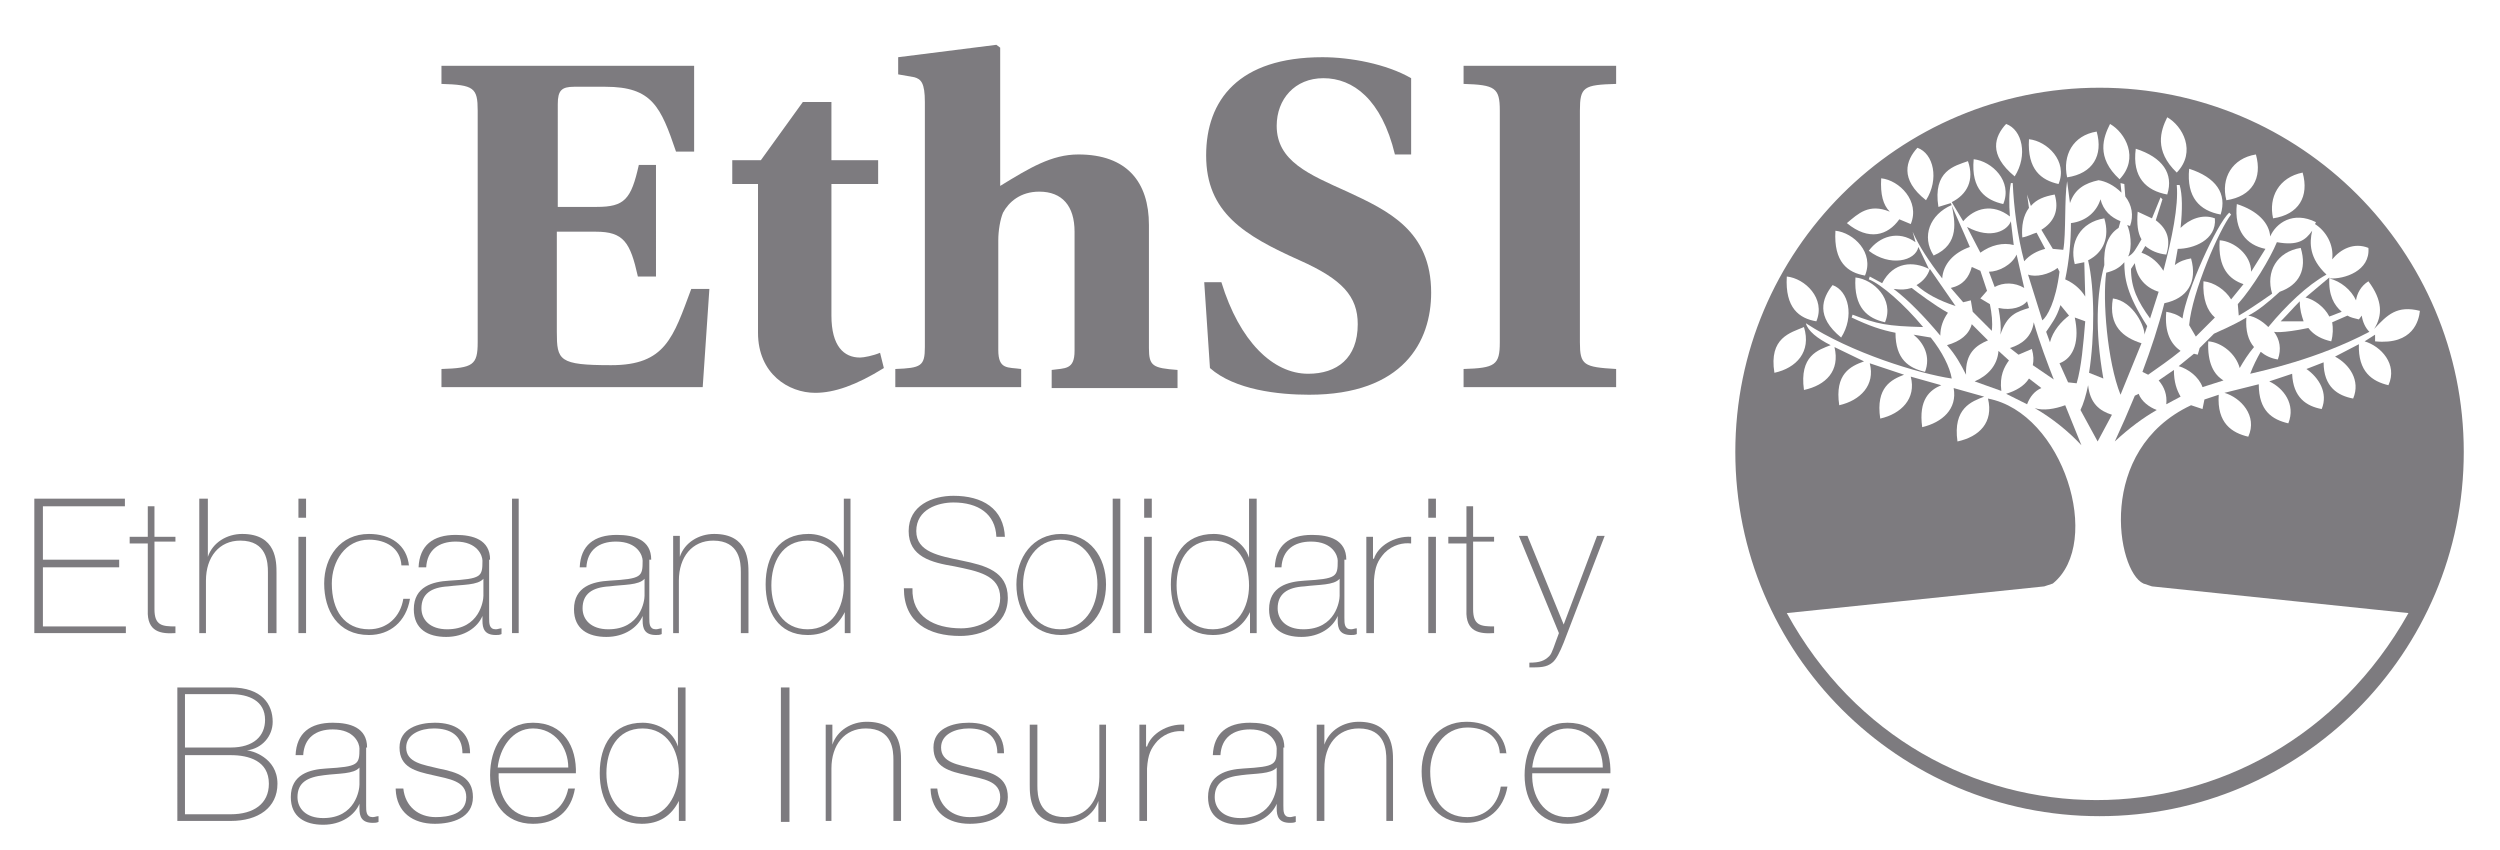 <?xml version="1.0" encoding="utf-8"?>
<!-- Generator: Adobe Illustrator 28.0.0, SVG Export Plug-In . SVG Version: 6.00 Build 0)  -->
<svg version="1.1" id="Selected_Items" xmlns="http://www.w3.org/2000/svg" xmlns:xlink="http://www.w3.org/1999/xlink" x="0px"
	 y="0px" viewBox="0 0 262.2 89.2" style="enable-background:new 0 0 262.2 89.2;" xml:space="preserve">
<style type="text/css">
	.st0{fill:#7D7B7F;}
	.st1{fill-rule:evenodd;clip-rule:evenodd;fill:#7D7B7F;}
</style>
<g>
	<path class="st0" d="M215.4,39.8c-0.7-1.8-1.5-3.9-2.1-6c-0.2,1.5-1.2,2.3-2.5,2.7l0.9,0.7l1.4-0.6c0.2,0.7,0.2,1.2,0.1,1.7
		L215.4,39.8z"/>
	<path class="st0" d="M216,28.5l-0.2-0.4c-0.9,0.7-2.3,1-3.1,0.7l1.5,4.8C214.7,33.2,215.6,31.7,216,28.5z"/>
	<path class="st0" d="M216,38.1l0.9,2l0.9,0.1c0.5-1.7,0.7-4.1,0.9-6.5l-1.1-0.4C218.1,35.6,217.6,37.5,216,38.1z"/>
	<path class="st0" d="M211.2,25.7l-0.3-2.5c-0.3,0.9-2,2-4.6,0.6l1.4,2.7C208.8,25.7,210.1,25.4,211.2,25.7z"/>
	<path class="st0" d="M209.6,32.3c0.2,1.1,0.3,2,0.2,2.8c0.7-2.1,1.7-2.4,3-2.8l-0.2-0.7C212.1,32.2,211,32.6,209.6,32.3z"/>
	<path class="st0" d="M208.6,28.5l0.6,1.6c0.9-0.5,2.1-0.5,3.1,0.1l-0.8-3.5C211,27.8,209.6,28.5,208.6,28.5z"/>
	<path class="st0" d="M215,35.9c0.3-1.2,1.2-2.2,2-2.8l-0.9-1.1c-0.4,1.3-0.9,1.9-1.5,2.8L215,35.9z"/>
	<path class="st0" d="M238.3,30.8c-0.7-2.3,0.5-4.4,3-4.8c0.7,2.3-0.2,3.9-2.2,4.6c-1.2,1.1-2.3,2-3.3,2.5c0.7,0.1,1.5,0.6,2.1,1.2
		c1.9-2.3,4.1-4.4,6.1-5.5c-1.8-1.7-1.8-3.3-1.5-4.6c-0.7,1-1.5,1.6-3.7,1.2c-0.7,1.7-2.5,4.7-4.1,6.5l0.1,1.2
		C235.5,32.7,236.6,32,238.3,30.8z"/>
	<path class="st0" d="M244.3,33.2l1.3-0.5c-0.8-0.7-1.4-1.7-1.3-3.6l-2.5,2.1C242.7,31.4,243.8,32.2,244.3,33.2z"/>
	<path class="st0" d="M241.6,33.7c-0.2-0.6-0.4-1.2-0.4-2.1c-0.7,0.7-1.3,1.4-2,2.1H241.6z"/>
	<path class="st0" d="M218.7,31.1l-0.1-3.6l-1,0.2c-0.6-2.3,0.6-4.4,3.1-4.8c0.6,2-0.1,3.6-1.7,4.4c0.7,3,0.7,8,0.1,11.8l1.5,0.6
		c-0.9-5.1-0.7-8.9,0.1-11.9c-0.1-1.9,0.4-3.2,1.5-3.9l0.2-0.7c-1-0.4-1.8-1.1-2.1-2.3c-0.4,1.3-1.5,2.3-3.1,2.5c0,2-0.2,4-0.6,5.9
		C217.5,29.7,218.2,30.3,218.7,31.1z"/>
	<path class="st0" d="M222.4,41.4l2.2-5.4c-1.9-0.6-3.5-1.8-3-4.7c2.2,0.3,3.4,3.1,3.3,3.8l0.3-0.9c-2.2-3.4-2.4-5.1-2.4-6.7
		c-0.5,0.6-1.1,0.9-1.9,1.1C220.5,31.4,221,37.9,222.4,41.4z"/>
	<path class="st0" d="M226.4,30.6c-1.3-0.4-2.3-1.4-2.5-3l-0.4,0.6c0,2,0.7,3.4,2,5.2L226.4,30.6z"/>
	<path class="st0" d="M202.4,28.2c-0.2,0.7-0.7,1.3-1.4,1.7c1,0.9,2.3,1.6,4.1,2.2L202.4,28.2z"/>
	<path class="st0" d="M226.4,39.9c0.6,0.7,0.9,1.5,0.8,2.5l1.5-0.8c-0.4-0.7-0.7-1.5-0.7-2.8L226.4,39.9z"/>
	<path class="st0" d="M224.3,41.3l-0.4,0.2c-0.7,1.7-1.4,3.3-2.1,4.8c1.5-1.4,3-2.5,4.4-3.3C225.4,42.7,224.6,42.1,224.3,41.3z"/>
	<path class="st0" d="M235.6,33.3c-1.5,0.9-2.8,1.4-3.4,1.7l-1.5,1.5l-0.2,0.7l-0.4-0.1l-1.6,1.3c1,0.3,2.1,1.1,2.5,2.2l2.2-0.7
		c-1-0.6-1.7-1.8-1.6-4.1c1.4,0.1,2.9,1.3,3.3,2.8c0.4-0.7,0.9-1.5,1.5-2.2C235.8,35.7,235.5,34.7,235.6,33.3z"/>
	<path class="st0" d="M247.4,33.5c-0.4-0.1-0.9-0.2-1.2-0.4l-1.6,0.7c0.1,0.6,0.1,1.3-0.1,2c-0.9-0.2-1.8-0.6-2.4-1.4
		c-2.9,0.6-3.6,0.4-3.6,0.4c0.6,0.8,0.8,1.8,0.4,2.9c-0.7-0.1-1.3-0.4-1.8-0.8c-0.4,0.7-0.8,1.5-1.1,2.3c1.2-0.3,7-1.5,12.5-4.4
		c-0.4-0.4-0.7-1-0.8-1.7L247.4,33.5z"/>
	<path class="st0" d="M206.7,31.5l0.2,1.2l2,2c0.1-0.9,0-1.8-0.2-2.8l-1-0.6l0.7-0.8l-0.7-2.1l-0.9-0.4c-0.3,1.1-0.9,1.9-2.2,2.2
		l1.3,1.5L206.7,31.5z"/>
	<path class="st0" d="M219,40.4c-0.2,1-0.5,2-0.8,2.6l1.8,3.3l1.5-2.8C220.2,43.1,219.2,42.3,219,40.4z"/>
	<path class="st0" d="M220.2,9.2c-21.1,0-38.2,17.1-38.2,38.2c0,21.1,17.1,38.2,38.2,38.2c21.1,0,38.2-17.1,38.2-38.2
		C258.4,26.3,241.3,9.2,220.2,9.2z M241.5,18.1c0.7,2.5-0.4,4.4-3.1,4.8C237.9,20.7,239,18.6,241.5,18.1z M236.6,16.2
		c0.7,2.5-0.4,4.4-3.1,4.8C232.9,18.7,234.1,16.6,236.6,16.2z M229.6,17.7c2.8,0.9,4,2.6,3.3,4.8C230.7,22.1,229.3,20.7,229.6,17.7z
		 M227.3,12.3c1.6,0.9,3.1,3.6,1,5.8C225.9,15.8,226.6,13.7,227.3,12.3z M224,15.6c2.8,0.9,4,2.6,3.3,4.8
		C225.1,20,223.6,18.6,224,15.6z M221.3,13c1.6,0.9,3.1,3.6,1,5.8C219.8,16.5,220.6,14.4,221.3,13z M219.9,13.8
		c0.7,2.5-0.4,4.4-3.1,4.8C216.3,16.3,217.4,14.2,219.9,13.8z M212.8,14.6c1.9,0.2,4.1,2.3,3.1,4.7
		C214.1,18.9,212.6,17.8,212.8,14.6z M210.4,13c1.7,0.6,2.3,3.3,0.9,5.5C208.5,16.2,209.2,14.3,210.4,13z M207,16.7
		c1.9,0.2,4.1,2.3,3.1,4.7C208.3,21,206.7,19.9,207,16.7z M201.1,15.5c1.7,0.6,2.3,3.3,0.9,5.5C199.2,18.8,199.9,16.8,201.1,15.5z
		 M204.7,21.5c0.3,1.6,0.9,4.1-1.9,5.3C201.5,24.8,202.4,22.5,204.7,21.5z M198.2,22.2c-0.7-0.7-1-1.8-0.9-3.5
		c1.9,0.2,4.1,2.4,3.1,4.8l-1.2-0.5c-1.2,1.7-3.2,2.3-5.5,0.4C194.9,22.4,196,21.3,198.2,22.2z M192.5,24.2c1.9,0.2,4.1,2.3,3.1,4.7
		C193.8,28.6,192.3,27.5,192.5,24.2z M197.7,33.8c-1.8-0.4-3.3-1.5-3.1-4.7C196.5,29.3,198.7,31.4,197.7,33.8z M192.2,29.9
		c1.7,0.6,2.3,3.3,0.9,5.5C190.4,33.2,191.1,31.3,192.2,29.9z M187.4,29c1.9,0.2,4.1,2.3,3.1,4.7C188.7,33.4,187.2,32.3,187.4,29z
		 M189.2,34.3c0.8,2.6-0.8,4.3-3.1,4.8C185.5,35.4,187.8,34.9,189.2,34.3z M248,35.8c1.7,0.5,3.5,2.4,2.5,4.6
		c-1.7-0.4-3.2-1.4-3.1-4.3l-2.5,1.3c1.5,0.8,2.7,2.5,1.9,4.4c-1.6-0.3-3.1-1.2-3.1-3.8l-1.8,0.7c1.3,0.9,2.3,2.5,1.6,4.2
		c-1.6-0.3-3-1.2-3.1-3.7l-2.4,0.8c1.5,0.7,2.8,2.4,2,4.4c-1.7-0.4-3.1-1.3-3.1-4.1l-3.6,0.9c1.7,0.5,3.5,2.4,2.5,4.6
		c-1.7-0.4-3.3-1.4-3.1-4.4l-1.5,0.5l-0.2,1l-1.2-0.4c-10,4.7-7.8,17.4-5,18.7l0.9,0.3l26.9,2.8c-14.7,26.2-50.9,26.1-65.2,0l27-2.8
		l0.9-0.3c5.3-4.3,1.1-17.9-6.8-19.4c0.6,2.5-0.9,4-3.2,4.5c-0.5-3.5,1.5-4.2,2.8-4.7l-3.2-0.9c0.4,2.2-1.2,3.6-3.3,4.1
		c-0.4-2.9,0.8-3.9,2-4.4l-3.2-0.9c0.6,2.3-1,3.9-3.2,4.4c-0.5-3.3,1.2-4.1,2.5-4.6l-3.6-1.2c0.6,2.3-1,3.9-3.2,4.4
		c-0.5-3.3,1.2-4.1,2.6-4.6l-3.1-1.5c0.6,2.5-0.9,4-3.2,4.5c-0.5-3.6,1.5-4.2,2.8-4.7c-1.4-0.7-2.4-1.5-2.6-2.3
		c4.7,3.1,11.9,5.3,15.3,5.8c-0.2-1.2-1-2.8-2.2-4.3l-1.8-0.3c1.1,0.9,1.8,2.3,1.2,3.9c-1.7-0.4-3.1-1.3-3.1-4.1
		c-1.5-0.3-2.7-0.7-4.6-1.6l0.1-0.3c2.6,1,3.6,1.2,7.4,1.3c-2-2.4-4.4-4.5-5.7-5l0.1-0.3l1.3,0.7c1.2-2.3,3.3-2.3,4.9-1.5l-1.1-2.3
		c-0.3,1.5-3,2.1-5.2,0.4c1.1-1.5,3.1-2.2,4.9-0.9l-0.3-1.1c0.6,1.4,1.7,3.1,3.1,4.9c0.1-1.5,1.2-2.7,2.9-3.3
		c-0.8-1.9-1.6-3.6-2-4.6l-1.3,0.4c-0.6-3.8,1.7-4.3,3.1-4.8c0.7,2-0.1,3.5-1.7,4.3l1.2,2c1.2-1.4,3.1-1.9,4.9-0.5
		c-0.1-1.3-0.1-2.5,0.1-3.5h0.2c0.1,2.5,0.5,5.6,1.2,8.2c0.6-0.7,1.4-1.1,2.2-1.3l-0.9-1.7c-0.4,0.1-0.9,0.4-1.5,0.5
		c-0.1-1.2,0.1-2.3,0.7-3.1l-0.2-1.4l0.4,1.2c0.6-0.7,1.4-1,2.5-1.2c0.5,1.7-0.1,2.9-1.4,3.7l1.2,2l1.1,0.1c0.3-1.7,0.1-5.4,0.4-7.2
		l0.3,2.3c0.5-1.5,1.6-2.1,3-2.4c0.7,0.1,1.6,0.5,2.4,1.3l-0.1-1l0.4,0.1l0.1,1.3c0.7,0.9,0.9,2,0.5,3.1l-0.3-0.1
		c0.3,0.6,0.6,2.3,0.1,3.3c0.6-0.3,0.8-0.8,1.4-1.8c-0.4-0.7-0.5-1.6-0.4-2.9l1.5,0.7l0.9-2.2l0.2,0.2l-0.7,2.2
		c1.2,0.9,1.6,2,1.1,3.6c-0.9-0.1-1.6-0.4-2.2-0.9l-0.4,0.7c1.1,0.4,1.8,1.1,2.3,1.9c0.9-3.4,1.6-6.8,1.4-9h0.3
		c0.3,1,0.3,2.6,0.1,4.5c0.9-0.9,2.3-1.5,3.6-1c0.2,2.3-2.3,3.2-3.9,3.2l-0.3,1.7c0.5-0.4,1.1-0.6,1.7-0.7c0.7,2.5-0.4,4.2-2.8,4.7
		c-0.6,2.4-1.4,4.8-2.3,7.2l0.6,0.3c1-0.7,2.3-1.6,3.4-2.5c-1-0.7-1.7-1.9-1.5-4.1c0.6,0.1,1.2,0.3,1.7,0.7
		c0.4-2.9,3.6-9.9,4.9-11.1l0.2,0.2c-1.2,1.5-4.1,8.1-4.4,11.6l0.7,1.2l2-2c-0.8-0.7-1.3-1.9-1.2-3.8c1.1,0.1,2.3,0.9,2.9,1.9
		l1.3-1.6c-1.5-0.5-2.7-1.7-2.5-4.6c1.5,0.1,3.3,1.5,3.3,3.3l1.5-2.4c-2-0.4-3.3-1.9-3-4.7c2.2,0.7,3.4,2,3.5,3.4
		c0.6-1.4,2.4-2.7,4.8-1.5l-0.1,0.2c1.1,0.7,2,2.1,1.8,3.7c0.9-1.1,2.3-1.8,3.8-1.2c0.2,2.4-2.5,3.3-4.1,3.2
		c1.2,0.3,2.3,1.2,2.8,2.3c0.1-0.7,0.5-1.5,1.3-2c1.5,2,1.5,3.6,0.6,5c1.4-1.5,2.4-2.5,4.8-1.9c-0.1,1-0.7,3.6-4.7,3.2v-0.7
		L248,35.8z"/>
	<path class="st0" d="M213.4,42.8c1.9,1.1,3.6,2.5,4.9,3.9l-1.7-4.2C215.5,42.9,214.3,43.1,213.4,42.8z"/>
	<path class="st0" d="M200.5,30.2c-0.7,0.2-1.1,0.2-1.9,0.1c1.6,1.2,3.4,3.1,4.9,4.9c0-0.9,0.3-1.7,0.8-2.4
		C203,32.1,201,30.6,200.5,30.2z"/>
	<path class="st0" d="M208.5,35.7l-1.7-1.7c-0.3,1.1-1.2,1.8-2.6,2.2c0.9,1,1.5,2.1,2,3.1C206.1,37,207.3,36.2,208.5,35.7z"/>
	<path class="st0" d="M210.7,37.8l-1.1-1c-0.1,1.5-1.1,2.6-2.5,3.2l2.8,1C209.7,39.4,210.2,38.5,210.7,37.8z"/>
	<path class="st0" d="M212.8,39.7c-0.5,0.8-1.4,1.3-2.4,1.6l2.2,1.1c0.3-0.8,0.8-1.4,1.5-1.7L212.8,39.7z"/>
</g>
<path class="st1" d="M50.1,35.9c0,2.4-0.5,2.7-3.8,2.8v1.9h27.4l0.7-10.3h-1.9c-1.9,5.1-2.7,8-8.4,8c-5.5,0-5.7-0.5-5.7-3.5V24.3
	h4.1c2.9,0,3.6,1.1,4.4,4.7h1.9V17.3H67c-0.8,3.6-1.5,4.4-4.4,4.4h-4.1V10.9c0-1.4,0.4-1.8,1.7-1.8h3.3c4.9,0,5.8,2.1,7.4,6.8h1.9
	V6.9H46.3v1.9c3.4,0.1,3.8,0.4,3.8,2.8V35.9z"/>
<path class="st1" d="M92.1,19.3v-2.5h-4.9v-6.1h-3l-4.4,6.1h-3v2.5h2.7v15.6c0,4.3,3.2,6.3,6,6.3c2,0,4.3-0.8,7.2-2.6L92.3,37
	c-0.7,0.3-1.7,0.5-2.1,0.5c-1.7,0-3-1.2-3-4.4V19.3H92.1z"/>
<path class="st1" d="M97,36.4c0,2-0.4,2.2-3.1,2.3v1.9h13.2v-1.9c-1.4-0.2-2.4,0.1-2.4-2V25.2c0-1,0.2-2.2,0.5-2.9
	c0.6-1.1,1.8-2.2,3.8-2.2c2.4,0,3.7,1.5,3.7,4.2v12.5c0,2-1,1.8-2.4,2v1.9h13.2v-1.9c-2.6-0.2-3-0.4-3-2.3V23.6
	c0-4.5-2.3-7.4-7.4-7.4c-2.8,0-5.1,1.4-8.2,3.3V5l-0.4-0.3L94.2,6v1.8l1.7,0.3c0.7,0.2,1.1,0.6,1.1,2.6V36.4z"/>
<path class="st1" d="M148,16.3V8.2c-2.6-1.5-6.4-2.2-9.3-2.2c-8.8,0-12.2,4.5-12.2,10.3c0,6,4,8.4,9.8,11c4.5,2,6.1,3.8,6.1,6.7
	c0,3.6-2.2,5.2-5.2,5.2c-3.7,0-7.2-3.4-9.1-9.6h-1.8l0.6,9c2.6,2.3,7.2,2.8,10.4,2.8c9.9,0,12.8-5.6,12.8-10.7
	c0-6.5-4.5-8.6-8.8-10.6c-4-1.8-7.4-3.2-7.4-6.9c0-2.8,1.9-5,4.9-5c3.1,0,6.1,2.2,7.5,8H148z"/>
<path class="st1" d="M165.7,11.6c0-2.5,0.4-2.7,3.8-2.8V6.9h-16v1.9c3.3,0.1,3.8,0.4,3.8,2.8v24.3c0,2.4-0.5,2.7-3.8,2.8v1.9h16
	v-1.9c-3.4-0.2-3.8-0.4-3.8-2.8V11.6z"/>
<path class="st1" d="M19.4,79.2h4.8c1.9,0,4,0.6,4,3c0,2.1-1.6,3.2-4,3.2h-4.8V79.2z M18.6,86.1h5.6c2.9,0,4.9-1.4,4.9-3.9
	c0-2.8-2.8-3.5-3.2-3.5l0,0c1.6-0.2,2.7-1.5,2.7-3c0-1.8-1.1-3.6-4.4-3.6h-5.6V86.1z M19.4,72.8h4.8c1.9,0,3.6,0.7,3.6,2.7
	c0,1.7-1.2,2.9-3.6,2.9h-4.8V72.8z"/>
<path class="st1" d="M37.7,82.3c0,0.5-0.4,3.5-3.8,3.5c-1.8,0-2.7-1-2.7-2.2c0-1.5,1-2.1,2.8-2.3c1.5-0.2,3.1-0.1,3.7-0.8V82.3z
	 M38.5,78.4c0-2.1-1.8-2.6-3.6-2.6c-2.4,0-3.8,1.1-3.9,3.4h0.8c0.1-1.8,1.3-2.7,3.1-2.7c2.3,0,2.8,1.5,2.8,2c0,1.7-0.1,1.9-3.5,2.1
	c-1.7,0.1-3.7,0.6-3.7,3c0,2.1,1.5,2.9,3.4,2.9c1.9,0,3.3-1,3.8-2.2h0v0.5c0,0.8,0.2,1.5,1.4,1.5c0.2,0,0.4,0,0.6-0.1v-0.6
	c-0.2,0-0.4,0.1-0.6,0.1c-0.7,0-0.7-0.6-0.7-1.2V78.4z"/>
<path class="st1" d="M41.5,82.8c0.1,2.4,1.8,3.6,4.1,3.6c1.8,0,4-0.6,4-2.8c0-2.1-1.6-2.6-3.6-3c-1.6-0.4-3.4-0.6-3.4-2.2
	c0-1.4,1.5-2,2.9-2c1.7,0,3,0.7,3,2.6h0.8c0-2.3-1.6-3.2-3.7-3.2c-1.7,0-3.7,0.6-3.7,2.6c0,2.1,1.7,2.5,3.5,2.9
	c1.7,0.4,3.5,0.6,3.5,2.3c0,1.8-1.9,2.1-3.2,2.1c-1.8,0-3.2-1.1-3.4-3H41.5z"/>
<path class="st1" d="M60.4,81.2c0.1-2.9-1.3-5.4-4.5-5.4c-3.1,0-4.5,2.7-4.5,5.5c0,2.8,1.5,5.1,4.5,5.1c2.4,0,4-1.3,4.4-3.7h-0.7
	c-0.4,1.9-1.7,3-3.6,3c-2.5,0-3.8-2.2-3.7-4.6H60.4z M52.2,80.5c0.2-2,1.5-4.1,3.7-4.1c2.3,0,3.7,2,3.7,4.1H52.2z"/>
<path class="st1" d="M67.4,85.7c-2.6,0-3.8-2.2-3.8-4.6c0-2.4,1.1-4.7,3.8-4.7c2.6,0,3.8,2.3,3.8,4.7C71.1,83.4,69.9,85.7,67.4,85.7
	 M71.1,86.1h0.8V72.1h-0.8v6.2h0c-0.5-1.6-2.1-2.5-3.7-2.5c-3.1,0-4.5,2.3-4.5,5.3c0,2.8,1.3,5.3,4.4,5.3c1.8,0,3.1-0.8,3.9-2.4h0
	V86.1z"/>
<rect x="81.9" y="72.1" class="st1" width="0.9" height="14.1"/>
<path class="st1" d="M86.5,86.1h0.7v-5.5c0-2.5,1.4-4.2,3.6-4.2c2.8,0,2.9,2.3,2.9,3.3v6.4h0.8v-6.3c0-1.2,0-4.1-3.6-4.1
	c-1.6,0-3.1,0.9-3.6,2.4h0V76h-0.7V86.1z"/>
<path class="st1" d="M97.6,82.8c0.1,2.4,1.8,3.6,4.1,3.6c1.8,0,4-0.6,4-2.8c0-2.1-1.6-2.6-3.6-3c-1.6-0.4-3.4-0.6-3.4-2.2
	c0-1.4,1.5-2,2.9-2c1.7,0,3,0.7,3,2.6h0.7c0-2.3-1.6-3.2-3.7-3.2c-1.7,0-3.7,0.6-3.7,2.6c0,2.1,1.7,2.5,3.5,2.9
	c1.7,0.4,3.5,0.6,3.5,2.3c0,1.8-1.9,2.1-3.2,2.1c-1.8,0-3.2-1.1-3.4-3H97.6z"/>
<path class="st1" d="M116.1,76h-0.8v5.5c0,2.5-1.4,4.2-3.6,4.2c-2.8,0-2.9-2.3-2.9-3.3V76h-0.8v6.3c0,1.2,0,4.1,3.6,4.1
	c1.6,0,3.1-0.9,3.6-2.4h0v2.2h0.8V76z"/>
<path class="st1" d="M120.3,76h-0.8v10.1h0.8v-5.5c0.1-1.5,0.4-2.1,1.1-2.9c0.9-0.9,2-1.1,2.8-1v-0.7c-1.8-0.1-3.5,1-3.9,2.3h-0.1
	V76z"/>
<path class="st1" d="M133.9,82.3c0,0.5-0.4,3.5-3.8,3.5c-1.8,0-2.7-1-2.7-2.2c0-1.5,1-2.1,2.8-2.3c1.5-0.2,3.1-0.1,3.7-0.8V82.3z
	 M134.7,78.4c0-2.1-1.8-2.6-3.6-2.6c-2.4,0-3.8,1.1-3.9,3.4h0.8c0.1-1.8,1.3-2.7,3.1-2.7c2.3,0,2.8,1.5,2.8,2c0,1.7-0.1,1.9-3.5,2.1
	c-1.7,0.1-3.7,0.6-3.7,3c0,2.1,1.5,2.9,3.4,2.9c1.9,0,3.3-1,3.8-2.2h0v0.5c0,0.8,0.2,1.5,1.4,1.5c0.2,0,0.4,0,0.6-0.1v-0.6
	c-0.2,0-0.4,0.1-0.6,0.1c-0.7,0-0.7-0.6-0.7-1.2V78.4z"/>
<path class="st1" d="M138.1,86.1h0.8v-5.5c0-2.5,1.4-4.2,3.6-4.2c2.8,0,2.9,2.3,2.9,3.3v6.4h0.7v-6.3c0-1.2,0-4.1-3.6-4.1
	c-1.6,0-3.1,0.9-3.6,2.4h0V76h-0.8V86.1z"/>
<path class="st1" d="M158,79.1c-0.2-2.3-2-3.4-4.2-3.4c-3,0-4.7,2.4-4.7,5.2c0,2.8,1.4,5.4,4.7,5.4c2.2,0,3.9-1.4,4.3-3.8h-0.7
	c-0.3,1.9-1.6,3.2-3.5,3.2c-2.6,0-3.9-2-3.9-4.8c0-2.3,1.4-4.6,3.9-4.6c1.8,0,3.3,0.9,3.4,2.7H158z"/>
<path class="st1" d="M168.9,81.2c0.1-2.9-1.3-5.4-4.5-5.4c-3.1,0-4.5,2.7-4.5,5.5c0,2.8,1.5,5.1,4.5,5.1c2.4,0,4-1.3,4.4-3.7H168
	c-0.4,1.9-1.7,3-3.6,3c-2.5,0-3.8-2.2-3.7-4.6H168.9z M160.7,80.5c0.2-2,1.5-4.1,3.7-4.1c2.3,0,3.7,2,3.7,4.1H160.7z"/>
<polygon class="st1" points="4.5,65.7 4.5,59.5 12.5,59.5 12.5,58.7 4.5,58.7 4.5,53.1 13.1,53.1 13.1,52.3 3.6,52.3 3.6,66.4 
	13.2,66.4 13.2,65.7 "/>
<path class="st1" d="M18.4,56.3h-2.2v-3.2h-0.7v3.2h-1.9v0.7h1.9V64c-0.1,2.3,1.4,2.5,2.9,2.4v-0.7c-1.4,0-2.2-0.1-2.2-1.8v-7.1h2.2
	V56.3z"/>
<path class="st1" d="M20.9,52.3v14.1h0.7v-5.5c0-2.5,1.4-4.2,3.6-4.2c2.8,0,2.9,2.3,2.9,3.3v6.4H29v-6.3c0-1.2,0-4.1-3.6-4.1
	c-1.6,0-3.1,0.9-3.6,2.4h0v-6.1H20.9z"/>
<path class="st1" d="M32.1,56.3h-0.8v10.1h0.8V56.3z M32.1,52.3h-0.8v2h0.8V52.3z"/>
<path class="st1" d="M42.9,59.4c-0.2-2.3-2-3.4-4.2-3.4c-3,0-4.7,2.4-4.7,5.2c0,2.8,1.4,5.4,4.7,5.4c2.2,0,3.9-1.4,4.3-3.8h-0.7
	C42,64.7,40.6,66,38.7,66c-2.6,0-3.9-2-3.9-4.8c0-2.3,1.4-4.6,3.9-4.6c1.8,0,3.3,0.9,3.4,2.7H42.9z"/>
<path class="st1" d="M50.7,62.5c0,0.5-0.4,3.5-3.8,3.5c-1.8,0-2.7-1-2.7-2.2c0-1.5,1-2.2,2.8-2.3c1.5-0.2,3.1-0.1,3.7-0.8V62.5z
	 M51.4,58.7c0-2.1-1.8-2.6-3.6-2.6c-2.4,0-3.8,1.1-3.9,3.4h0.8c0.1-1.8,1.3-2.7,3.1-2.7c2.3,0,2.8,1.5,2.8,2c0,1.7-0.1,1.9-3.5,2.1
	c-1.7,0.1-3.7,0.6-3.7,3c0,2.1,1.5,2.9,3.4,2.9c1.9,0,3.3-1,3.8-2.2h0v0.5c0,0.8,0.2,1.5,1.4,1.5c0.2,0,0.4,0,0.6-0.1v-0.6
	c-0.2,0-0.4,0.1-0.6,0.1c-0.7,0-0.7-0.6-0.7-1.2V58.7z"/>
<rect x="53.7" y="52.3" class="st1" width="0.7" height="14.1"/>
<path class="st1" d="M67.6,62.5c0,0.5-0.4,3.5-3.8,3.5c-1.8,0-2.7-1-2.7-2.2c0-1.5,1-2.2,2.8-2.3c1.5-0.2,3.1-0.1,3.7-0.8V62.5z
	 M68.3,58.7c0-2.1-1.8-2.6-3.6-2.6c-2.4,0-3.8,1.1-3.9,3.4h0.7c0.1-1.8,1.3-2.7,3.1-2.7c2.3,0,2.8,1.5,2.8,2c0,1.7-0.1,1.9-3.5,2.1
	c-1.7,0.1-3.7,0.6-3.7,3c0,2.1,1.5,2.9,3.4,2.9c1.9,0,3.3-1,3.8-2.2h0v0.5c0,0.8,0.2,1.5,1.4,1.5c0.2,0,0.4,0,0.6-0.1v-0.6
	c-0.2,0-0.4,0.1-0.6,0.1c-0.7,0-0.7-0.6-0.7-1.2V58.7z"/>
<path class="st1" d="M70.5,66.4h0.7v-5.5c0-2.5,1.4-4.2,3.6-4.2c2.8,0,2.9,2.3,2.9,3.3v6.4h0.8v-6.3c0-1.2,0-4.1-3.6-4.1
	c-1.6,0-3.1,0.9-3.6,2.4h0v-2.2h-0.7V66.4z"/>
<path class="st1" d="M84.7,66c-2.6,0-3.8-2.2-3.8-4.6c0-2.4,1.1-4.7,3.8-4.7c2.6,0,3.8,2.3,3.8,4.7C88.5,63.7,87.3,66,84.7,66
	 M88.5,66.4h0.7V52.3h-0.7v6.2h0c-0.5-1.6-2.1-2.5-3.7-2.5c-3.1,0-4.5,2.3-4.5,5.3c0,2.8,1.3,5.3,4.4,5.3c1.8,0,3.1-0.8,3.9-2.4h0
	V66.4z"/>
<path class="st1" d="M105.4,56.4c-0.1-3.1-2.4-4.4-5.4-4.4c-2.2,0-4.7,1-4.7,3.7c0,2.7,2.4,3.3,4.8,3.7c2.4,0.5,4.8,0.9,4.8,3.3
	c0,2.4-2.4,3.2-4.1,3.2c-2.8,0-5.2-1.2-5.1-4.2h-0.9c0,3.6,2.6,5,5.9,5c2.2,0,5-1,5-4c0-2.8-2.4-3.4-4.8-3.9
	c-2.4-0.5-4.8-0.9-4.8-3.1c0-2.3,2.3-3,3.9-3c2.6,0,4.4,1.2,4.5,3.6H105.4z"/>
<path class="st1" d="M106.6,61.3c0,2.9,1.7,5.3,4.7,5.3c3,0,4.7-2.4,4.7-5.3c0-2.9-1.7-5.3-4.7-5.3C108.3,56,106.6,58.5,106.6,61.3
	 M107.3,61.3c0-2.4,1.4-4.7,3.9-4.7c2.5,0,3.9,2.2,3.9,4.7c0,2.4-1.4,4.7-3.9,4.7C108.7,66,107.3,63.8,107.3,61.3"/>
<rect x="116.7" y="52.3" class="st1" width="0.8" height="14.1"/>
<path class="st1" d="M120.8,56.3H120v10.1h0.8V56.3z M120.8,52.3H120v2h0.8V52.3z"/>
<path class="st1" d="M127.2,66c-2.6,0-3.8-2.2-3.8-4.6c0-2.4,1.1-4.7,3.8-4.7c2.6,0,3.8,2.3,3.8,4.7C131,63.7,129.8,66,127.2,66
	 M131,66.4h0.8V52.3H131v6.2h0c-0.5-1.6-2.1-2.5-3.7-2.5c-3.1,0-4.5,2.3-4.5,5.3c0,2.8,1.3,5.3,4.4,5.3c1.8,0,3.1-0.8,3.9-2.4h0
	V66.4z"/>
<path class="st1" d="M140.5,62.5c0,0.5-0.4,3.5-3.8,3.5c-1.8,0-2.7-1-2.7-2.2c0-1.5,1-2.2,2.8-2.3c1.5-0.2,3.1-0.1,3.7-0.8V62.5z
	 M141.2,58.7c0-2.1-1.8-2.6-3.6-2.6c-2.4,0-3.8,1.1-3.9,3.4h0.7c0.1-1.8,1.3-2.7,3.1-2.7c2.3,0,2.8,1.5,2.8,2c0,1.7-0.1,1.9-3.5,2.1
	c-1.7,0.1-3.7,0.6-3.7,3c0,2.1,1.5,2.9,3.4,2.9c1.9,0,3.3-1,3.8-2.2h0v0.5c0,0.8,0.2,1.5,1.4,1.5c0.2,0,0.4,0,0.6-0.1v-0.6
	c-0.2,0-0.4,0.1-0.6,0.1c-0.7,0-0.7-0.6-0.7-1.2V58.7z"/>
<path class="st1" d="M144.1,56.3h-0.8v10.1h0.8v-5.5c0.1-1.5,0.4-2.1,1.1-2.9c0.9-0.9,2-1.1,2.8-1v-0.7c-1.8-0.1-3.5,1-3.9,2.3h-0.1
	V56.3z"/>
<path class="st1" d="M150.6,56.3h-0.8v10.1h0.8V56.3z M150.6,52.3h-0.8v2h0.8V52.3z"/>
<path class="st1" d="M156.7,56.3h-2.2v-3.2h-0.7v3.2h-1.9v0.7h1.9V64c-0.1,2.3,1.4,2.5,2.9,2.4v-0.7c-1.4,0-2.2-0.1-2.2-1.8v-7.1
	h2.2V56.3z"/>
<path class="st1" d="M163.5,66.4c-0.5,1.3-0.7,2.1-1,2.4c-0.5,0.5-1,0.7-2.1,0.7V70c1.1,0,1.8,0,2.4-0.5c0.4-0.3,0.8-1.1,1.2-2.1
	l4.3-11.2h-0.8l-3.5,9.3l-3.8-9.3h-0.9L163.5,66.4z"/>
</svg>
